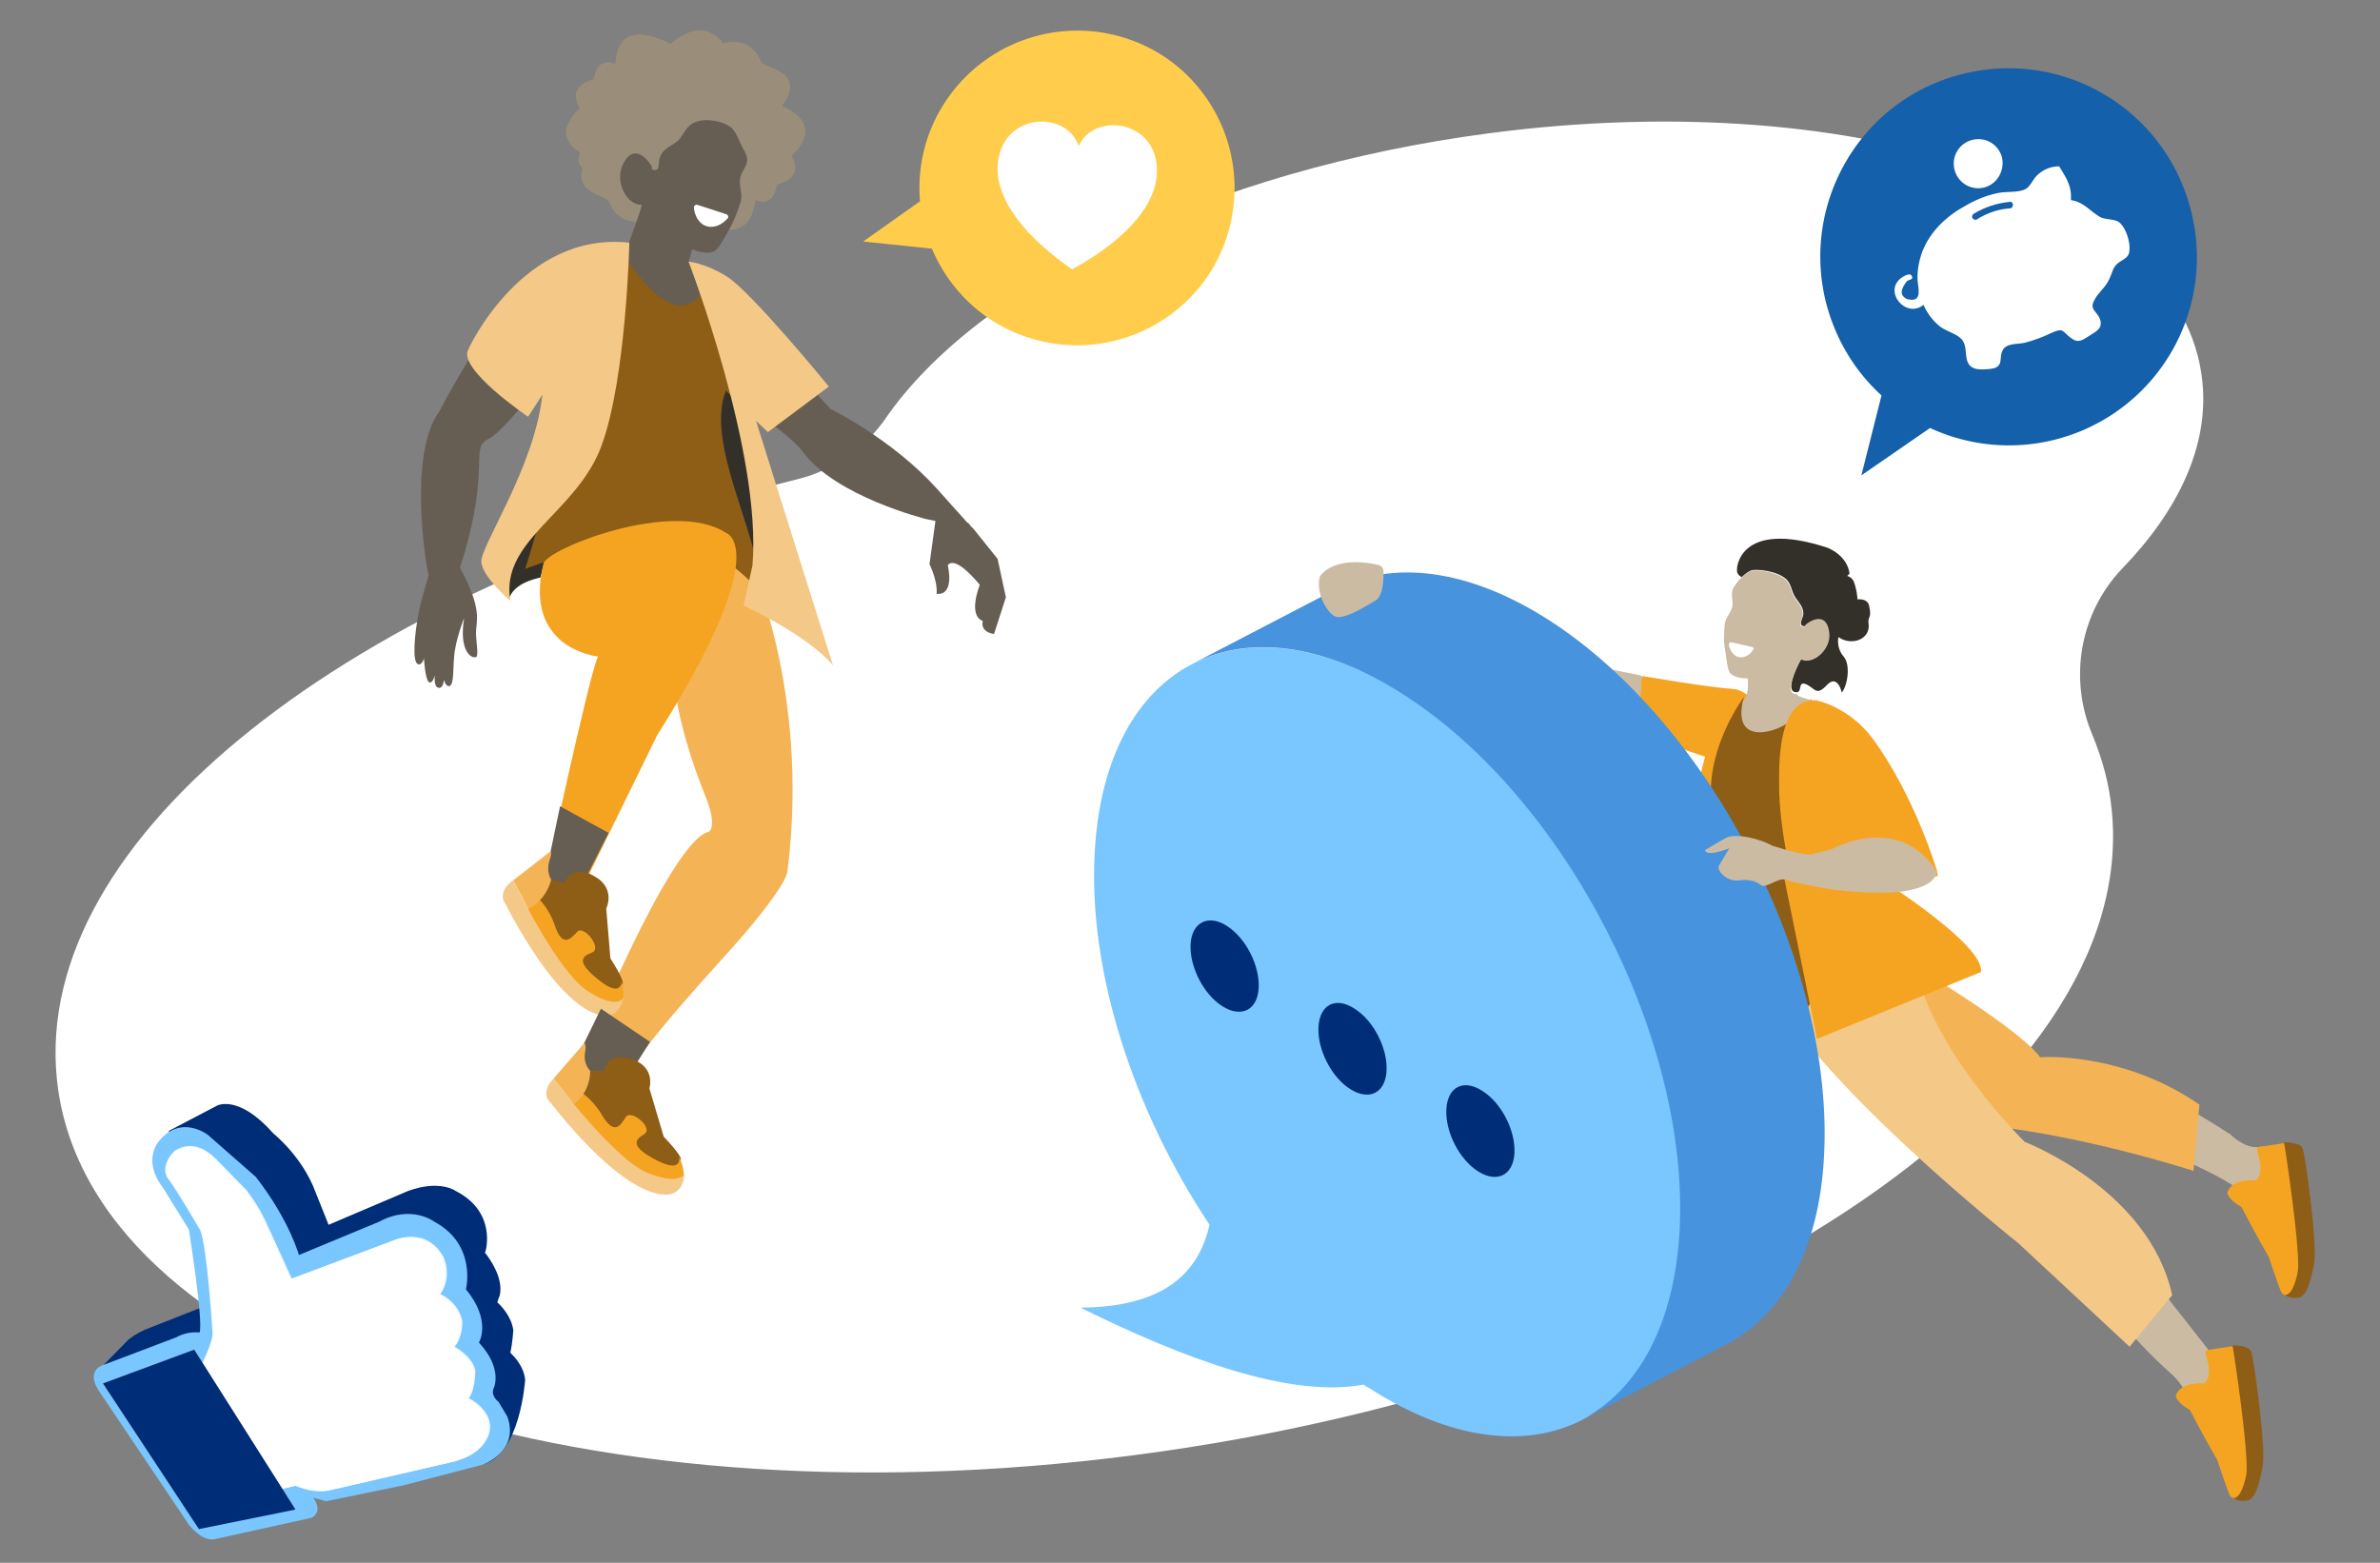 <svg xmlns="http://www.w3.org/2000/svg" viewBox="0 0 402 264"><rect x="0" y="0" width="402" height="264" fill="#808080" stroke="none"/><path fill="#FFF" d="M372 64.5c-3.1-31.5-57.1-50.3-120.4-42-47.3 6.2-86.6 25.7-102.1 48.3-3.5 5-8.7 8.6-14.6 10.1C59.2 99.8 5.5 141.4 9.6 182.2c4.7 47.6 86.3 76.1 182.1 63.6 95.9-12.5 169.7-61.2 165-108.8-.4-4.5-1.6-8.8-3.3-12.9-4-9.5-2.1-20.5 5-28 9.6-9.9 14.7-20.8 13.6-31.6z"/><path fill="#002D77" d="M16.4 231.7l5.3-5.4s1.4-1.2 3.6-2l9.9-3.9-.7 5.9-16.3 5.5-1.8-.1zM36.6 186.8s3.6-2.1 9.6 4.7c0 0 4.9 3.9 7.1 9.9l2.2 5.5 13.4-5.7c5.4-2 8.1 0 8.1 0 7 3.6 5 10.2 5 10.2l-.1.2c.9 1.1 3.2 4.4 2.5 7.3 0 0-.2.4-.4 1.1.8.7 2.4 2.5 2.7 4.7 0 0-.1 2-.5 3.8.8.8 2.3 2.4 2.5 4.6 0 0-.8 12.7-7.2 14.3L80 232.7l1.2-1-2.5-6.8.6-.6-2.4-7.6.8-1-1.1-4.8-6.5-4.9-17.8 6.3-1-.1-1.2 1.3L45 206l-7-10.5-5.9-3.5-3.7-.9 8.2-4.3z"/><path fill="#7AC6FF" d="M43.2 198.8l-8.1-7.1s-4.5-3.5-8.2 1c0 0-3 3.2.6 7.9l4.4 7.1s2.5 15.6 1.8 17.4c0 0-2-.3-3.9.8l-12.4 4.7s-2.9.8-.8 4.2L32 257.7s2.2 2.8 4.3 2.3l16.3-3.6s2.1-.9.3-3.4l2.2.6 13.1-2.7 13.4-3.5s6.2-2.2 4.1-8.1l-1.5-2.5s-1.4-1-.8-2.3c0 0 1.6-3.3-2.5-7.7 0 0 2.2-3.7-2.2-9 0 0 1.9-7.5-5.3-11.4 0 0-3.9-3-9.4 0L50.5 212c0 .2-1.4-5.6-7.3-13.2z"/><linearGradient id="a" gradientUnits="SpaceOnUse" x1="759.54" y1="-3077.38" x2="762.31" y2="-3030.06" gradientTransform="scale(-1 1) rotate(30.47 -5670.06 -2915.04)"><stop offset=".25" stop-color="#fcfcfc"/><stop offset=".74" stop-color="#e6e6e6" stop-opacity=".98"/></linearGradient><path fill="url(#a)" d="M33.8 231s2.2-4.3 2.1-5.8c0 0-.9-14.6-2.1-17.4 0 0-4-6.9-5.5-8.8 0 0-1.4-1.9 1.1-4.5 0 0 3.2-2.7 7.2 1.8l4.7 4.8s2.2 2.6 3.5 5.8l4.2 9.2 17.6-6.6s5.1-2.2 8 2.9c0 0 1.6 3.3-.5 6.3 0 0 3.2 1.4 3.7 4.7 0 0 .1 2.5-1.3 4.2 0 0 3 1.6 3.5 4 0 0 0 3.3-1.1 4.7 0 0 3.6 1.7 3.6 4.9 0 0 .2 4-5.8 5.7l-21.2 4.9s-2.2.6-5.6-.8l-3.9.9L33.8 231z"/><path fill-opacity=".9" fill="#FFF" d="M46.3 251.8l3.9-.9c3.4 1.4 5.6.8 5.6.8l21.2-4.9c.6-.2 1.2-.4 1.7-.6 4.2-1.9 4.1-5.1 4.1-5.1 0-3.2-3.6-4.9-3.6-4.9 1.1-1.4 1.1-4.7 1.1-4.7-.5-2.4-3.5-4-3.5-4 1.4-1.7 1.3-4.2 1.3-4.2-.5-3.3-3.7-4.7-3.7-4.7 2.1-3 .5-6.3.5-6.3-2.9-5.1-8-2.9-8-2.9L49.3 216l-4.2-9.2c-1.4-3.2-3.5-5.8-3.5-5.8l-4.7-4.8c-4.1-4.5-7.2-1.8-7.2-1.8-.1.1-.2.2-.2.3-2.2 2.4-.9 4.2-.9 4.2 1.5 1.8 5.5 8.8 5.5 8.8 1.2 2.8 2.1 17.4 2.1 17.4.1 1.5-2.1 5.8-2.1 5.8l12.2 20.9z"/><linearGradient id="b" gradientUnits="SpaceOnUse" x1="788.72" y1="-3074.28" x2="791.25" y2="-3019.83" gradientTransform="scale(-1 1) rotate(30.47 -5670.06 -2915.04)"><stop offset=".13" stop-color="#93a6d0" stop-opacity=".98"/><stop offset=".28" stop-color="#8ea2cc" stop-opacity=".98"/><stop offset=".46" stop-color="#8198c0" stop-opacity=".98"/><stop offset=".64" stop-color="#6b86ac" stop-opacity=".98"/><stop offset=".76" stop-color="#57769a" stop-opacity=".98"/></linearGradient><path fill="url(#b)" d="M32.8 228l17.1 27-16.3 3.3-16.2-24.6z"/><linearGradient id="c" gradientUnits="SpaceOnUse" x1="-320.04" y1="-3049.52" x2="-302.83" y2="-3049.52" gradientTransform="rotate(-30.47 5909.32 -2036.52)"><stop offset="0" stop-color="#4793dd"/><stop offset="1" stop-color="#002d77"/></linearGradient><path fill="url(#c)" d="M32.8 228l17.1 27-16.3 3.3-16.2-24.6z"/><linearGradient id="d" gradientUnits="SpaceOnUse" x1="-7673.78" y1="1158.78" x2="-7634.48" y2="1158.78" gradientTransform="rotate(15.92 295.68 28373.3)"><stop offset="0" stop-color="#9a8e7a"/><stop offset="1" stop-color="#332f29"/></linearGradient><path fill="url(#d)" d="M133.7 26.3c.6-.6 5.8-5.1-1.6-8.4 4.3-5.9-3-6.4-3.5-7.4-1.5-3.5-4.2-3.8-6.5-3.2 0 0-3-4.9-8.8.1-9.6-4.7-9.1 2.6-9.4 3.4-.5-.2-3.1-1.2-3.6 2.6 0 0-4.7.8-2.4 4.9-3.2 3.1-2.9 5.5.1 7.5-.2.5-.7 1.7.4 2.5-1.2 4.5 3.5 4.4 4.5 5.8.2.3 1.1 4.2 6.5 3.2 0 0 3 4.9 8.8-.1 2 1.1 8.5 4.3 9.4-3.4.5.2 3.1 1.2 3.6-2.6.1-.1 4.8-.9 2.5-4.9z"/><path fill="#665E52" d="M106.2 41.1c.7-2 1.9-5.1 2.2-6.5-2.6.1-4.6-4-3.2-6.8 1.6-3.4 3.8-1.5 4.9.3v.5c.4.2.8.2 1-.1.3-.5.1-1.5.4-2 .5-1.3 1.6-1.7 2.6-2.4 1.1-.7 1.4-2.1 2.4-2.9 1.6-1.4 4.7-1 6.5 0 1.2.6 1.7 2.3 2.3 3.5.3.6.9 1.5.9 2.2.1 1.1-1.1 2.2-1.2 3.3-.2 1.4.5 2.6.1 3.9-.5 1.6-1.1 3.2-1.9 4.6-1.2 2.1-1.9 3.5-2.7 3.8-1.5.6-3.6-.4-3.6-.4-.1.4-.3 1.3-.6 2.1 2.3 1.8 5.4 2.9 6.8 3.4 0 0 3 8.5-2.8 10.4-13.5 4.6-26.7-13.9-26.7-13.9 4.7-2.3 9.1-3 12.6-3z"/><path fill="#332F29" d="M107.9 55.3l16.3 7.8 15 45.3c-6.6-7.7-50.1-17-53.2-7.3l-2.4-6c3-19.4 19.6-45.3 24.3-39.8z"/><path fill="#665E52" d="M122.3 48.7s13.3 15.5 18 20.4c0 0 10.3 5 17.9 13.4l5.2 5.8h.1l.5.6.4.4 4.1 5.1 1.4 6.5-2 6.2c-2.5-.4-1.9-2.2-1.9-2.2-2.6-1-.5-6.1-.5-6.1-4.5-5.4-5.4-3.3-5.4-3.3 1.1 5.5-1.9 4.8-1.9 4.8.2-2.2-1.2-5-1.2-5l1-7.3-1.5-.3s-15.4-3.8-20.9-11.4c-5.9-7.4-25.9-13.9-13.3-27.6z"/><path fill="#F4B456" d="M118.8 94.2l7.7.4s10.4 21.9 6.5 52.6c-.2 1.6-2.9 5.4-7.3 10.6-4.4 5.2-17.8 19-21.3 26.5 0 0-3.6-2.7-6.1-5.5 0 0 14.8-36.7 21.4-38.3 0 0 1.4-.5-.2-5.1-.6-1.6-5.8-13.6-5.9-24.1-.1-9.3 5.2-17.1 5.2-17.1z"/><path fill="#665E52" d="M74.2 69.5s6.6-12.8 13.6-20.9c1.9 2.1 6 2.4 7.5-1.1.3-.7.7-1.4 1-2.1 1.9 1.1 3.7 2.4 5.3 4 .4.4.8.7 1.2.9-6.3 8.2-17.6 22.7-20.2 23.8-3.5 1.6.6 4.5-4.9 21.8 3.9 7.2 2.7 9 2.7 11 0 1.5.5 3.9 0 4.1-.9.3-2.9-1.2-2-6.6 0 0-1.5 3.7-1.7 6.6-.2 2.1 0 4.7-.8 4.9-.7.1-.9-1.1-.9-1.1s-.1 1.4-.8 1.4c-.7 0-.8-.8-.8-2.1-.1.6-.4 1.2-.8 1.2-.7-.1-.9-3-1-4.1-.1.6-.6 1.2-1 1-1-.4-.6-4.9.1-8.6.4-2.1 1.2-4.6 1.7-6.4-.5-1.9-3.5-20.4 1.8-27.7z"/><path fill="#F7E7C5" d="M91.1 98.3l1.3-5.1 29.2-2.8z"/><path fill="#8E5D16" d="M129.7 73c-.8-2 8.9-7.8 8.9-7.8-.7-1.1-18.5-19-18.5-19-4.7 13.7-14.6-3-14.6-3S85.4 52.9 79 59c-1.1 3.2 10.5 10 10.1 11.4l2.4-3.7c2.1 14.1-.3 21.4-2.8 29.4 25.8-9.5 33.4-2.8 39.9 4-.5-10.2-9.5-25.1-6-34.1l7.1 7z"/><path fill="#F5A422" d="M91.8 95.2c.6-2.5 21.9-11 30.8-5.2 0 0 8.5 2.4-11.6 34.2l-13.8 28.2-5.1-3.8s7.4-34.6 8.9-37.7c-.2 0-12.7-1.4-9.2-15.7z"/><path fill="#F4C887" d="M101.6 75.3c-4.2 11.4-17.2 15.9-15.4 26.2 0 0-4.6-3.9-4.9-6.5-.3-2.6 9-16 10.3-28.3l-2.4 3.7s-12-8.1-10.1-11.4c0 0 9.1-20 27.2-18 0 0-.5 22.9-4.7 34.3zM116.3 44.2s12.4 32.2 10.8 51.3l-1.5 6.8s10.7 4.9 15.1 10.1l-13-41.3 2 1.9 10.3-7.7S126.7 49 122.6 46.6c-3.6-2.2-6.3-2.4-6.3-2.4z"/><path fill="#665E52" d="M99.1 148l3.7-7.3-8.2-4.5-2.6 12.4s2.3 2.7 7.1-.6z"/><path fill="#8E5D16" d="M93.1 148.6l2.3.5s1.2-3.7 5.6-.7c0 0 2.8 1.7 1.4 5.1l.7 8.4s2.3 3.5 2.1 4.3c-.2.8-2.1 4.1-8.2-3.7-6.3-7.8-9.7-14.2-3.9-13.9z"/><path fill="#F5A422" d="M105 165.7s.1 3-3.8-.1-3-4-1.2-4.7-1.4-4.7-2.5-3.5-2.5 2.8-3.8-1.1-4.1-5.7-4.1-5.7l-.8 6s10.9 14.7 16.1 12.9c0 .1.8-.8.1-3.8z"/><path fill="#F4C887" d="M86.7 148.7s7.3 15.2 12.4 18.6c5.1 3.4 6.2 1.3 6.2 1.3s-.6 3.9-4.3 2.8-9.2-6.2-16-19.4c0-.1-.6-1.7 1.7-3.3z"/><path fill="#F4B456" d="M93 143.8l-6.3 4.9 2.5 4.8s2.9-1.1 3.9-4.9c0 0-.9-1.3-.3-3.2 0 0 .5-1.3.2-1.6z"/><path fill="#665E52" d="M109.8 176l-6.2 9.8s-7.8-4.3-6.3-6.8l4.2-8.6 8.3 5.6z"/><path fill="#8E5D16" d="M99.7 180.9h2.3s.4-3.8 5.4-1.7c0 0 3.1 1.1 2.3 4.7l2.4 8.1s2.9 3 2.9 3.8c0 .8-1.2 4.4-8.8-2.1s-12.2-12-6.5-12.8z"/><path fill="#F5A422" d="M114.7 195.4s.7 2.9-3.8.6c-4.4-2.3-3.8-3.4-2.1-4.4s-2.2-4.3-3.1-2.9c-.9 1.4-1.9 3.2-4-.3-2.1-3.6-5.1-4.8-5.1-4.8l.4 6s13.5 12.3 18.3 9.6c0 .1.7-1-.6-3.8z"/><path fill="#F4C887" d="M93.5 182.2s10.1 13.5 15.8 15.9c5.7 2.3 6.3.1 6.3.1s.1 3.9-3.6 3.6c-3.8-.3-10.2-4.3-19.4-16-.1-.1-1.1-1.5.9-3.6z"/><path fill="#F4B456" d="M98.7 176.2l-5.2 6 3.4 4.3s2.7-1.6 2.8-5.6c0 0-1.2-1.1-.9-3 0 0 .3-1.4-.1-1.7z"/><path fill="#FFF" d="M117.8 34.6l4.9 1.6c.3.1.4.5.2.7-1 1.1-2.3 1.7-3.6 1.3-1.2-.4-2-1.7-2.1-3.2 0-.2.3-.5.6-.4z"/><path fill="#CCBBA3" d="M277.2 114.1l-31.5-6.3 22.3 13 11.6 1.4z"/><path fill="#F5A422" d="M290.9 128.8l-15.5-5.2c1.7-.2 1.9-9.4 1.9-9.4 1 .1 10.3 1.8 15.6 2.2 1.8.1 5.2 3.3 5.2 3.3l-7.2 9.1z"/><path fill="#CCBBA3" d="M376.5 191.5c.1 0 .2.1.2.1.9.9 3.1 2.6 5.2 2.1 2.8-.7 3.4 12.8-3.5 7.4-3.2-2.4-9.3-5-9.3-5l-19.3-5.1c.1.1-2-18.5 26.7.5z"/><path fill="#F4B456" d="M316.8 159.3s23.3 13.3 27.8 19.3c0 0 13.7-1.1 26.9 8l-1 11.2s-17.4-5.7-34.3-7.6l-19.4-30.9z"/><path fill="#CCBBA3" d="M364.6 217.3l10.6 13.5-5 6.6c-2.8-6.3-2.6-3.4-11.2-13.2 2.4-1.1 3.2-5.6 5.6-6.9z"/><path fill="#F4C887" d="M307.6 143.8s12.6 5.3 16 19.9 18.4 29.2 18.4 29.2 21 8 24.9 25.9l-7.2 8.7-18.8-17.5s-36-28.6-42-43.9c-.2-.1 3.4-24.6 8.7-22.3z"/><path fill="#8E5D16" d="M379.4 227.6c-.7-.2-1.5-.4-2.3-.3-1.5.2-3.4 23.6.4 25.9.7.4 1.3.4 2 .3 1.4-.1 2.2-3 2.7-6 .5-2.9-1.3-16.5-1.9-19-.1-.4-.4-.7-.9-.9z"/><path fill="#F5A422" d="M372.3 233.7c2-1.7-.4-5.5.4-5.6 1.6-.3 3.4-.5 4.4-.7.1.2 2.9 18.7 2.3 21.8-.2 1-.5 2.1-1 3-.5.8-1.2 1.2-1.7.5-.2-.1-2.2-6.1-2.2-6.1-1.9-3.2-4.6-8.4-4.6-8.4-2.3-1.3-2.4-2.4-2.4-2.4.8-2.5 4.8-2.1 4.8-2.1z"/><path fill="#8E5D16" d="M388.1 193.3c-.7-.2-1.5-.4-2.3-.3-1.5.2-3.4 23.6.4 25.9.7.4 1.3.4 2 .3 1.4-.1 2.2-3 2.7-6 .5-2.9-1.3-16.5-1.9-19-.1-.4-.4-.8-.9-.9z"/><path fill="#F5A422" d="M381 199.4c2-1.7-.4-5.5.4-5.6 1.6-.3 3.4-.5 4.4-.7.1.2 2.9 18.7 2.3 21.8-.2 1-.5 2.1-1 3-.5.8-1.2 1.2-1.7.5-.2-.1-2.2-6.1-2.2-6.1-1.9-3.2-4.6-8.4-4.6-8.4-2.3-1.3-2.4-2.4-2.4-2.4.8-2.6 4.8-2.1 4.8-2.1z"/><linearGradient id="e" gradientUnits="SpaceOnUse" x1="740.93" y1="935.87" x2="747.23" y2="935.87" gradientTransform="matrix(-.999 .055 .055 .999 1004.65 -870.2)"><stop offset="0" stop-color="#9a8e7a"/><stop offset="1" stop-color="#332f29"/></linearGradient><path fill="url(#e)" d="M310.9 101.7c.6.2 4.3-1.5 4.8.6.5 2.2-.2 1.7-.1 2.9.5 3-3.2 4-5.2 2.3s.5-5.8.5-5.8z"/><path fill="#F5A422" d="M286.3 135.9c3.1-19.3 8.3-18.2 8.3-18.2s.3 11.6 1.2 13.5c6.4 13.6 16.3 36.5 11 36.6-4.4.1-9.9 4.9-13.8 9-1.9 2-5.3.8-5.5-2-.6-11.9-2.2-24.8-1.5-35.6 0 0 .1-2 .3-3.3z"/><path fill="#8E5D16" d="M305.9 118.1s-5 4.9-8.6 4.7c-4.4-.2-2.7-5.1-2.7-5.1s-6.1 8-5.6 17.2-.9 26.4 12 42c0 0 16.1-23.7 13.2-27-.6-.7-8.3-31.8-8.3-31.8z"/><path fill="#F5A422" d="M317.3 148.3s18 11.3 17.3 15.9l-27.7 11.3-5.5-27 15.9-.2z"/><linearGradient id="f" gradientUnits="SpaceOnUse" x1="-204.18" y1="1797.75" x2="93.28" y2="1797.75" gradientTransform="scale(-1 1) rotate(-8.28 -11885.85 2458.76)"><stop offset="0" stop-color="#9a8e7a"/><stop offset="1" stop-color="#332f29"/></linearGradient><path fill="url(#f)" d="M308.6 92.5s3.4 1.2 3.8 4.4l-.4.4s.7.1 1.1.9c.3.7 2.3 6.6-2.6 9.5v.1c-.1.5-.1 2 .9 3.1 1.2 1.4.7 4.8-.3 6.1 0 0-.7-3.2-2.5-1.3-1.8 1.9-1.9.7-3.5-.1-1.2-.5-.9.6-1.2 1.1-.1.2-.4.3-.8.2-1.3-.4.1-3.6.8-5l.2-.3c.2-.4.4-.8.4-1 0-.1.5-3.3 1.2-4.9-.4 0-1.4.3-1.5-.3-.1-.5.4-1.2.4-1.7 0-1.2-.7-1.8-1.3-2.7-.6-.9-.6-1.6-1.1-2.5-.8-1.7-4.5-2.4-6.2-2.2-.5.1-1.2.6-1.8 1.2 0 0-.9-.4-.8-1.2-.1 0 .1-8.7 15.2-3.8z"/><path fill="#CCBBA3" d="M305 105.5l-.2.4c-.3 0-.7-.1-.7-.4-.1-.5.4-1.2.4-1.7 0-1.2-.7-1.8-1.3-2.7-.6-.9-.6-1.6-1.1-2.5-.8-1.7-4.5-2.4-6.2-2.2-.5.1-1.2.6-1.8 1.2-.7.7-1.3 1.6-1.4 1.9-.4.8.1 2.1-.1 3-.3 1.1-1.2 1.9-1.3 3.1-.1 1.4-.2 2.9.1 4.3.3 2 .4 3.4.9 3.9 1 .9 2.9.8 2.9.8.3 3.2-.8 3.8-.8 3.8-1.8 7.8 6.1 5.3 8.4 3.1.5-.4 3.5-2.8 4-2.9-1.1-.5-4.2-1-3-1.6-.1.2-.4.3-.8.2-1.3-.4.1-3.6.8-5 0 0 .2-.5.4-.8 2 1 5-1.6 4.8-4.3-.3-3.5-2.6-2.7-4-1.6z"/><path fill="#F5A422" d="M306.8 118.3s5.6 1.1 9.6 6.6c7.1 9.7 10.8 22.3 10.8 22.3l.1.8-23.8 3.7s-3.1-10.7-3-19.6c-.1-8.8 1.7-14.1 6.3-13.8z"/><path fill="#7AC6FF" d="M237.4 117.5c-27.3-17.6-50.8-5.7-52.5 26.6-1.1 20.3 6.7 43.7 19.4 62.8-2.3 10.2-10.4 13.9-21.8 14 17.6 8.7 35.4 15.3 47.8 13 .3.2.6.4 1 .6 27.3 17.6 50.8 5.7 52.5-26.6s-19.1-72.7-46.4-90.4z"/><linearGradient id="g" gradientUnits="SpaceOnUse" x1="662.89" y1="1270.01" x2="785.27" y2="1270.01" gradientTransform="rotate(11.9 5773.43 -1543.54)"><stop offset="0" stop-color="#4793dd"/><stop offset="1" stop-color="#002d77"/></linearGradient><path fill="url(#g)" d="M225.7 99.5c9.5-4.9 22.3-3.5 36 5.3 27.3 17.6 48.1 58.1 46.4 90.4-.8 16-7.1 27.1-16.5 31.9l-24.4 12.7c9.4-4.9 15.6-15.9 16.5-31.9 1.7-32.3-19.1-72.8-46.4-90.4-13.7-8.9-26.5-10.3-36-5.3l24.4-12.7z"/><path fill="#002D77" d="M207.2 156.4c3.2 2 5.6 6.7 5.4 10.5-.2 3.7-2.9 5.1-6.1 3.1-3.2-2-5.6-6.7-5.4-10.5.2-3.7 3-5.1 6.1-3.1zM228.8 170.4c3.2 2 5.6 6.7 5.4 10.5-.2 3.7-2.9 5.1-6.1 3.1s-5.6-6.7-5.4-10.5c.2-3.8 2.9-5.2 6.1-3.1zM250.4 184.3c3.2 2 5.6 6.7 5.4 10.5-.2 3.7-2.9 5.1-6.1 3.1-3.2-2-5.6-6.7-5.4-10.5.2-3.8 2.9-5.2 6.1-3.1z"/><path fill="#CCBBA3" d="M327.1 147.2c-6.4-10.1-17.8-3.7-17.8-3.7l-3.6.9c-2.9-.3-6.3-1.6-6.3-1.5-1.8-1.1-6.2-2.3-8-1.3l-3.4 2s-.1 1.3 4.1-.3l-1.8 3c-.1.5.2 1 .6 1.4.8.8 1.9 1.2 3 1 1.8-.2 2.9.3 3.5.8.8.7 3-1.3 4.1-.9 1.7.5 3.6.9 5.4 1.2 2.4.5 6.1 1 11.2 1 1.2 0 2.2-.1 3.1-.2 6.2-.8 5.9-3.4 5.9-3.4zM232.7 95.4c.6.1 1 .6 1 1.2 0 1.4-.1 4-1.3 4.8-1.8 1.1-5.3 3.2-6.7 2.8-1.4-.4-3.5-3.9-2.8-6.7-.1 0 2-3.8 9.8-2.1z"/><path fill="#FFF" d="M296 109.3l-3.6-.8c-.2 0-.4.2-.4.4.2 1 .8 1.9 1.7 2.1.9.2 1.8-.3 2.4-1.2.2-.2.1-.4-.1-.5z"/><linearGradient id="h" gradientUnits="SpaceOnUse" x1="-4465.05" y1="-1199.89" x2="-4409.93" y2="-1199.89" gradientTransform="scale(1 -1) rotate(54.32 -3265.84 3884.96)"><stop offset="0" stop-color="#ffcd4b"/><stop offset="1" stop-color="#cc7b00"/></linearGradient><path fill="url(#h)" d="M155.4 34c-.5-5.8.9-11.8 4.4-17a26.7 26.7 0 0136.9-7.4 26.7 26.7 0 017.4 36.9 26.7 26.7 0 01-36.9 7.4c-4.5-3-7.8-7.2-9.8-11.9l-11.6-1.2 9.6-6.8z"/><path fill="#FFF" d="M182.2 24.7c2.5-5.9 13.7-4.5 13.2 4.7-.2 4.5-4 10.4-14.3 16.1-9.7-6.7-12.8-12.9-12.6-17.4.5-9.2 11.7-9.6 13.7-3.4z"/><linearGradient id="i" gradientUnits="SpaceOnUse" x1="2688.05" y1="2290.48" x2="2753.96" y2="2290.48" gradientTransform="rotate(-15.91 -6507.77 9690.32)"><stop offset="0" stop-color="#1460aa"/><stop offset="1" stop-color="#7ac6ff"/></linearGradient><path fill="url(#i)" d="M326 72.3a31.74 31.74 0 0044.1-36.6 31.74 31.74 0 00-38.6-23.2c-17 4.2-27.3 21.5-23.1 38.5 1.6 6.3 4.9 11.7 9.4 15.8l-3.4 13.5 11.6-8z"/><path fill="#FFF" d="M358.3 37.9c-.9-1.2-2.7-.5-4-1.5-1.5-1-2.5-2.3-4.5-2.6.1-2.1-.4-3.2-2-5.7-1.5 0-2.8.6-3.8 1.6-.6.6-1.1 1.8-1.8 2.2-1.2.7-3.3.4-4.7.7-2 .4-3.9 1.2-5.6 2.2-3.1 1.7-5.9 4.3-7.2 7.7-.6 1.6-.9 3.3-.8 5 .1 1.1.8 3.5-1.4 3.1 0 0-.3-.1-.2 0-1.8-.7-1-2.1-.2-3.1.3-.3 1.2-.2.8-.9-.3-.6-1.4.1-1.7.3-3.2 2.3.7 7 3.7 4.6.6 1.4 1.5 2.6 2.7 3.6 1 .8 2.4 1.1 3.4 1.9 1.9 1.4.1 4.6 2.7 5.3.6.2 2.8.1 3.4-.2 1.2-.6.6-1.8 1.1-2.8.6-1.4 2.5-1.1 3.8-1.4 1.6-.4 3.1-1 4.6-1.7 2-.9 1.7-.2 3.2.9 1.3 1 2 .3 3.3-.5 1.1-.7 2.1-1.2 1.6-2.7-.5-1.3-1.8-1.6-1-3.1.6-1.3 1.9-2.2 2.5-3.5.7-1.4.6-2.3 1.9-3.1 1.1-.7 1.6-.9 1.6-2.3 0-1.3-.6-3.1-1.4-4zM340 34.6c0 .3-.2.6-.5.6-1.9.1-3.9.8-5.5 1.8 0 0-.1 0-.1.1-.2.1-.5 0-.7-.2-.2-.3-.1-.6.2-.8 1.8-1.1 3.9-1.8 6.1-2 .2-.1.5.2.5.5zM335.4 31.6c-2.2.7-4.5-.5-5.2-2.7-.7-2.2.5-4.5 2.7-5.2 2.2-.7 4.5.5 5.2 2.7.6 2.2-.6 4.5-2.7 5.2z"/></svg>